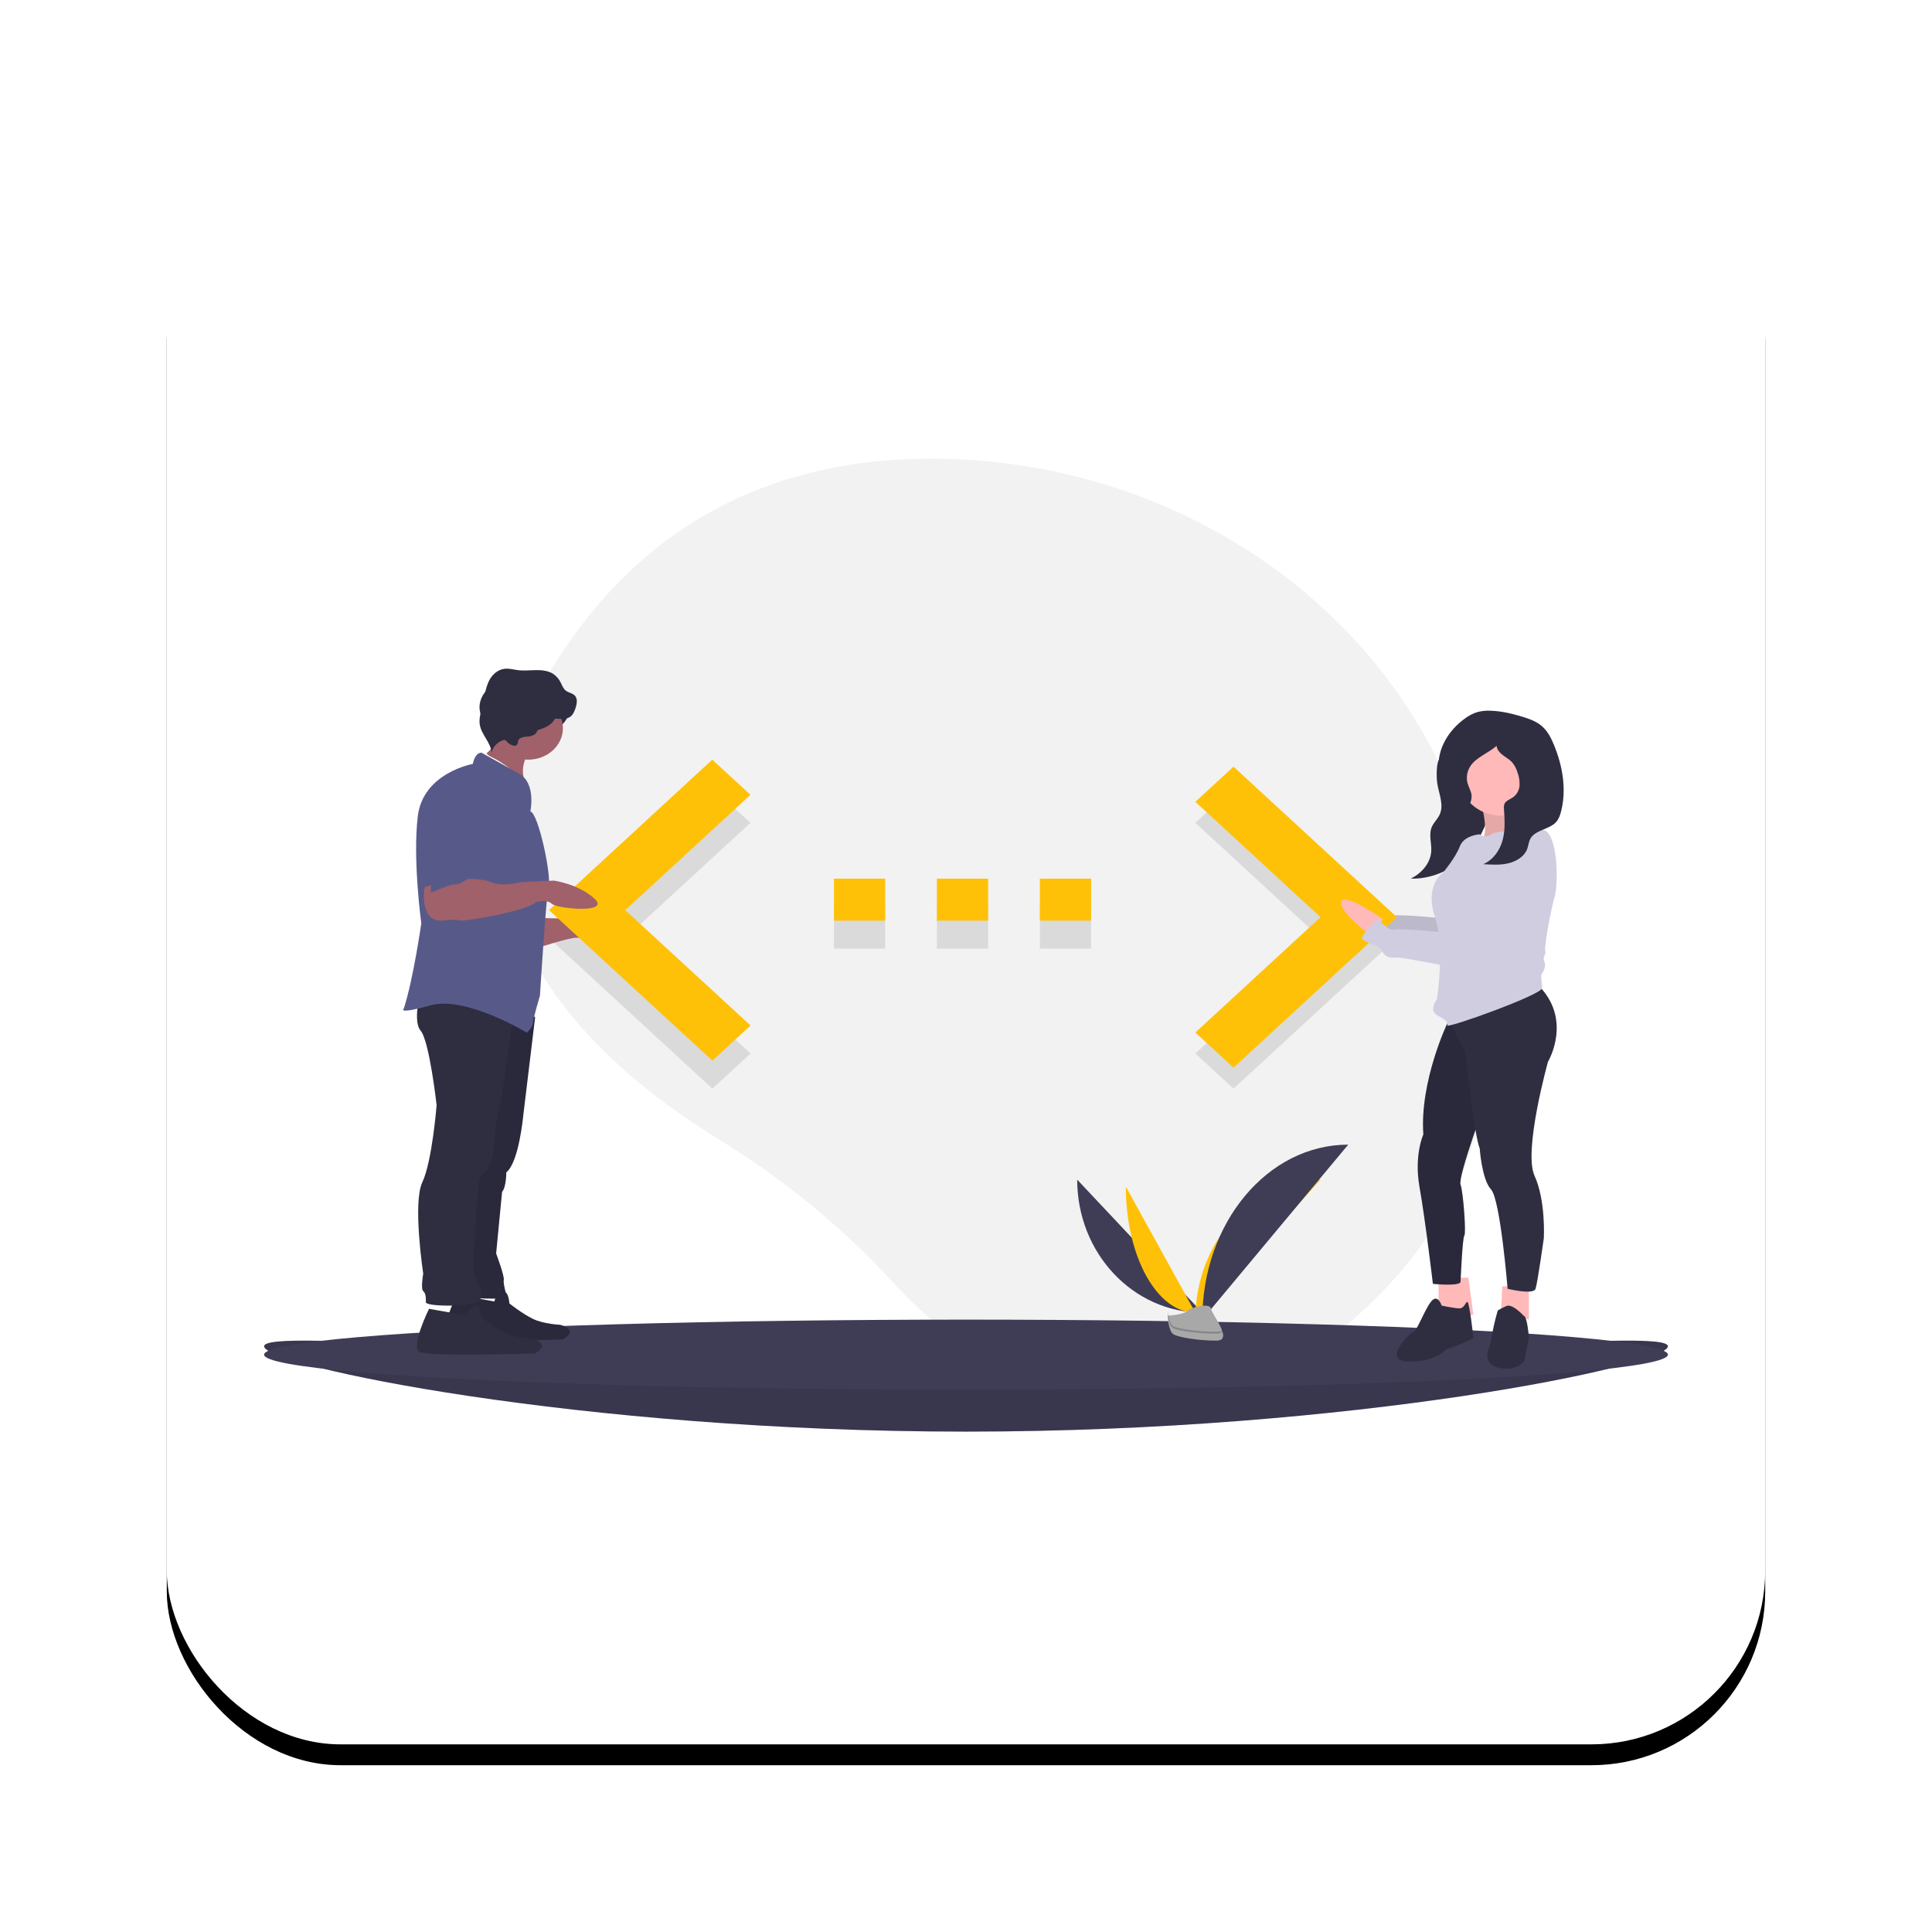 <?xml version="1.0" encoding="UTF-8"?>
<svg width="278px" height="278px" viewBox="0 0 278 278" version="1.1" xmlns="http://www.w3.org/2000/svg" xmlns:xlink="http://www.w3.org/1999/xlink">
    <!-- Generator: Sketch 58 (84663) - https://sketch.com -->
    <desc>Created with Sketch.</desc>
    <defs>
        <rect id="path-1" x="0" y="0" width="230" height="230" rx="25"></rect>
        <filter x="-16.3%" y="-15.0%" width="132.6%" height="132.6%" filterUnits="objectBoundingBox" id="filter-2">
            <feOffset dx="0" dy="3" in="SourceAlpha" result="shadowOffsetOuter1"></feOffset>
            <feGaussianBlur stdDeviation="12" in="shadowOffsetOuter1" result="shadowBlurOuter1"></feGaussianBlur>
            <feColorMatrix values="0 0 0 0 0   0 0 0 0 0   0 0 0 0 0  0 0 0 0.5 0" type="matrix" in="shadowBlurOuter1"></feColorMatrix>
        </filter>
    </defs>
    <g id="Page-1" stroke="none" stroke-width="1" fill="none" fill-rule="evenodd">
        <g id="Group-6" transform="translate(24, 21)">
            <g id="Rectangle">
                <use fill="black" fill-opacity="1" filter="url(#filter-2)" xlink:href="#path-1"></use>
                <use fill="#FFFFFF" fill-rule="evenodd" xlink:href="#path-1"></use>
            </g>
            <g id="undraw_code_typing_7jnv" transform="translate(14, 45)" fill-rule="nonzero">
                <path d="M173.555,55.649 C164.696,23.88 134.085,0.948 98.153,0.028 C79.157,-0.458 59.168,5.287 44.615,25.392 C18.599,61.331 46.214,86.166 65.466,97.967 C74.767,103.68 83.148,110.549 90.366,118.376 C103.37,132.448 128.387,149.935 158.181,122.536 C179.776,102.676 179.457,76.81 173.555,55.649 Z" id="Path" fill="#F2F2F2"></path>
                <polygon id="Path" fill="#000000" opacity="0.1" points="134 85.589 152.015 68.993 134 52.397 139.492 47.338 163 68.993 139.492 90.647 134 85.589"></polygon>
                <path d="M82,70.504 L89.371,70.504 L89.371,64.46 L82,64.46 L82,70.504 Z M119,64.46 L111.629,64.46 L111.629,70.504 L119,70.504 L119,64.46 Z M96.815,70.504 L104.185,70.504 L104.185,64.46 L96.815,64.46 L96.815,70.504 Z" id="Shape" fill="#000000" opacity="0.1"></path>
                <polygon id="Path" fill="#000000" opacity="0.1" points="70 85.589 51.967 68.993 69.982 52.397 64.489 47.338 41 68.993 64.508 90.647"></polygon>
                <path d="M202,127.723 C202,130.472 156.781,140 101,140 C45.219,140 0,130.472 0,127.723 C0,124.974 45.219,130.046 101,130.046 C156.781,130.046 202,124.974 202,127.723 Z" id="Path" fill="#3F3D56"></path>
                <path d="M202,127.723 C202,130.472 156.781,140 101,140 C45.219,140 0,130.472 0,127.723 C0,124.974 45.219,130.046 101,130.046 C156.781,130.046 202,124.974 202,127.723 Z" id="Path" fill="#000000" opacity="0.1"></path>
                <ellipse id="Oval" fill="#3F3D56" cx="101" cy="128.921" rx="101" ry="5.036"></ellipse>
                <path d="M117,103.741 C117,114.319 125.051,122.878 135,122.878" id="Path" fill="#3F3D56"></path>
                <path d="M134,123.885 C134,112.751 142.051,103.741 152,103.741" id="Path" fill="#FFC107"></path>
                <path d="M124,104.748 C124,114.769 128.473,122.878 134,122.878" id="Path" fill="#FFC107"></path>
                <path d="M135,123.885 C135,109.967 144.393,98.705 156,98.705" id="Path" fill="#3F3D56"></path>
                <path d="M130,123.311 C130,123.311 132.15,123.229 132.798,122.657 C133.446,122.085 136.105,121.402 136.266,122.319 C136.427,123.236 139.497,126.881 137.07,126.906 C134.642,126.93 131.43,126.437 130.783,125.949 C130.136,125.46 130,123.311 130,123.311 Z" id="Path" fill="#A8A8A8"></path>
                <path d="M137.113,125.63 C134.686,125.651 131.473,125.237 130.826,124.827 C130.334,124.515 130.137,123.395 130.072,122.878 C130.026,122.88 130,122.881 130,122.881 C130,122.881 130.136,124.685 130.783,125.095 C131.43,125.505 134.643,125.919 137.07,125.899 C137.771,125.893 138.013,125.633 137.999,125.249 C137.902,125.481 137.635,125.626 137.113,125.63 Z" id="Path" fill="#000000" opacity="0.2"></path>
                <path d="M161,65.255 C161,65.255 155.449,61.322 155.028,62.764 C154.607,64.205 159.101,67.482 159.101,67.482 L161,65.255 Z" id="Path" fill="#FFB9B9"></path>
                <path d="M161,65.255 C161,65.255 155.449,61.322 155.028,62.764 C154.607,64.205 159.101,67.482 159.101,67.482 L161,65.255 Z" id="Path" fill="#000000" opacity="0.1"></path>
                <path d="M179.893,52.374 C179.893,52.374 172.919,63.283 172.771,64.841 C172.622,66.4 172.622,66.53 172.029,66.4 C171.436,66.27 163.275,65.491 162.533,65.75 C161.791,66.01 160.308,64.192 160.308,64.192 C160.308,64.192 157.489,66.66 158.082,67.179 C158.676,67.698 160.456,67.958 160.753,68.608 C161.05,69.257 161.495,69.906 162.83,69.776 C164.165,69.646 173.216,71.854 174.403,71.465 C175.59,71.075 175.887,70.426 176.48,70.426 C177.074,70.426 178.261,69.906 178.261,69.776 C178.261,69.646 182.415,62.763 182.415,62.763 C182.415,62.763 187.311,53.413 179.893,52.374 Z" id="Path" fill="#D0CDE1"></path>
                <path d="M179.893,52.374 C179.893,52.374 172.919,63.283 172.771,64.841 C172.622,66.4 172.622,66.53 172.029,66.4 C171.436,66.27 163.275,65.491 162.533,65.75 C161.791,66.01 160.308,64.192 160.308,64.192 C160.308,64.192 157.489,66.66 158.082,67.179 C158.676,67.698 160.456,67.958 160.753,68.608 C161.05,69.257 161.495,69.906 162.83,69.776 C164.165,69.646 173.216,71.854 174.403,71.465 C175.59,71.075 175.887,70.426 176.48,70.426 C177.074,70.426 178.261,69.906 178.261,69.776 C178.261,69.646 182.415,62.763 182.415,62.763 C182.415,62.763 187.311,53.413 179.893,52.374 Z" id="Path" fill="#000000" opacity="0.1"></path>
                <path d="M168.766,44.518 C168.7,45.243 168.714,45.971 168.806,46.693 C169.041,48.261 169.861,49.895 169.087,51.358 C168.806,51.889 168.33,52.351 168.071,52.889 C167.522,54.027 168.019,55.288 167.945,56.499 C167.848,58.064 166.719,59.571 165,60.428 C167.936,60.508 170.728,59.23 172.576,57.488 C174.423,55.746 175.452,53.585 176.223,51.423 C176.62,50.408 176.874,49.354 176.98,48.285 C177.042,47.67 176.96,47.051 176.74,46.466 C176.468,45.894 176.111,45.356 175.677,44.868 C175.215,44.295 174.739,43.711 174.057,43.285 C173.216,42.76 171.595,42.233 170.48,42.31 C169.112,42.403 168.824,43.682 168.766,44.518 Z" id="Path" fill="#2F2E41"></path>
                <path d="M175,49.052 C175,49.052 176.375,53.645 175.25,54.941 C174.125,56.237 182,54.352 182,54.352 C182,54.352 178.125,50.701 180,48.345 L175,49.052 Z" id="Path" fill="#FFB9B9"></path>
                <path d="M175,49.052 C175,49.052 176.375,53.645 175.25,54.941 C174.125,56.237 182,54.352 182,54.352 C182,54.352 178.125,50.701 180,48.345 L175,49.052 Z" id="Path" fill="#000000" opacity="0.1"></path>
                <polygon id="Path" fill="#FFC107" points="134 82.568 152.015 65.971 134 49.375 139.492 44.317 163 65.971 139.492 87.626 134 82.568"></polygon>
                <polygon id="Path" fill="#FFB9B9" points="169 117.968 169 121.619 171.679 123.885 174 123.129 173.286 117.842"></polygon>
                <path d="M169.446,121.868 C169.446,121.868 168.877,120.018 167.881,121.339 C166.885,122.661 165.889,125.568 165.32,125.7 C164.75,125.832 160.766,129.928 164.75,129.928 C168.735,129.928 170.016,128.21 170.016,128.21 C170.016,128.21 174,126.757 174,126.492 C174,126.228 173.431,121.339 173.146,121.339 C172.862,121.339 172.719,122.264 172.008,122.264 C171.296,122.264 169.446,121.868 169.446,121.868 Z" id="Path" fill="#2F2E41"></path>
                <polygon id="Path" fill="#FFB9B9" points="178.167 119.107 178 122.594 182 123.885 182 118.849"></polygon>
                <path d="M181.253,123.336 C181.253,123.336 179.635,121.54 178.764,121.925 C178.333,122.103 177.917,122.318 177.519,122.566 C177.519,122.566 177.021,124.234 176.772,125.645 C176.524,127.056 176.399,127.697 176.15,128.21 C175.901,128.723 175.652,130.648 178.142,130.904 C180.631,131.161 181.378,129.75 181.378,129.75 L182,126.414 C182,126.414 181.751,123.336 181.253,123.336 Z" id="Path" fill="#2F2E41"></path>
                <path d="M170.24,81.286 C170.24,81.286 166.263,89.651 166.811,97.243 C166.811,97.243 165.44,100.203 166.263,104.836 C167.086,109.469 168.183,118.734 168.183,118.734 C168.183,118.734 171.886,119.12 172.16,118.477 C172.16,118.477 172.434,112.042 172.709,111.785 C172.983,111.528 172.571,105.608 172.16,104.45 C171.749,103.292 176,91.838 176,91.838 L174.903,77.554 L170.24,81.286 Z" id="Path" fill="#2F2E41"></path>
                <path d="M170.24,81.286 C170.24,81.286 166.263,89.651 166.811,97.243 C166.811,97.243 165.44,100.203 166.263,104.836 C167.086,109.469 168.183,118.734 168.183,118.734 C168.183,118.734 171.886,119.12 172.16,118.477 C172.16,118.477 172.434,112.042 172.709,111.785 C172.983,111.528 172.571,105.608 172.16,104.45 C171.749,103.292 176,91.838 176,91.838 L174.903,77.554 L170.24,81.286 Z" id="Path" fill="#000000" opacity="0.1"></path>
                <path d="M170,79.904 L172.829,85.326 C172.829,85.326 174.169,97.624 174.914,99.211 C174.914,99.211 175.212,103.708 176.552,105.162 C177.892,106.617 178.934,119.445 178.934,119.445 C178.934,119.445 182.657,120.37 182.955,119.445 C183.253,118.519 184.146,112.171 184.146,112.171 C184.146,112.171 184.444,106.749 182.806,103.179 C181.168,99.608 184.742,86.78 184.742,86.78 C184.742,86.78 188.464,80.565 183.104,75.54 L170,79.904 Z" id="Path" fill="#2F2E41"></path>
                <ellipse id="Oval" fill="#FFB9B9" cx="178" cy="45.827" rx="6" ry="5.54"></ellipse>
                <path d="M183.899,53.381 C183.899,53.381 177.451,53.381 176.551,54.052 C176.089,54.445 175.364,54.445 174.902,54.052 C174.902,54.052 172.652,54.186 172.053,55.795 C171.453,57.404 169.653,59.55 169.653,59.55 C169.653,59.55 166.954,61.293 168.454,65.853 C169.953,70.412 168.753,77.788 168.753,77.788 C168.753,77.788 167.554,79.397 168.753,80.067 C169.953,80.738 170.403,81.006 170.253,81.542 C170.103,82.079 183.899,77.117 183.899,76.178 C183.899,75.24 183.599,74.435 183.899,74.033 C184.199,73.63 184.499,72.96 184.199,72.289 C183.899,71.619 184.499,71.485 184.349,70.814 C184.199,70.144 185.099,65.182 185.699,63.036 C186.298,60.891 186.148,53.515 183.899,53.381 Z" id="Path" fill="#D0CDE1"></path>
                <path d="M161,66.262 C161,66.262 155.449,62.329 155.028,63.771 C154.607,65.213 159.101,68.489 159.101,68.489 L161,66.262 Z" id="Path" fill="#FFB9B9"></path>
                <path d="M179.893,54.388 C179.893,54.388 172.919,65.297 172.771,66.856 C172.622,68.414 172.622,68.544 172.029,68.414 C171.436,68.284 163.275,67.505 162.533,67.765 C161.791,68.025 160.308,66.206 160.308,66.206 C160.308,66.206 157.489,68.674 158.082,69.193 C158.676,69.713 160.456,69.973 160.753,70.622 C161.05,71.271 161.495,71.921 162.83,71.791 C164.165,71.661 173.216,73.869 174.403,73.479 C175.59,73.089 175.887,72.44 176.48,72.44 C177.074,72.44 178.261,71.921 178.261,71.791 C178.261,71.661 182.415,64.778 182.415,64.778 C182.415,64.778 187.311,55.427 179.893,54.388 Z" id="Path" fill="#D0CDE1"></path>
                <path d="M173.736,48.342 C173.652,47.794 173.346,47.296 173.188,46.761 C172.939,45.897 173.087,44.976 173.596,44.214 C174.464,42.931 176.167,42.363 177.356,41.317 C177.38,41.849 177.784,42.305 178.23,42.647 C178.677,42.99 179.189,43.268 179.567,43.674 C179.93,44.102 180.194,44.593 180.345,45.117 C180.578,45.724 180.682,46.366 180.652,47.009 C180.618,47.659 180.294,48.267 179.756,48.692 C179.314,49.012 178.695,49.195 178.482,49.672 C178.398,49.911 178.373,50.164 178.411,50.413 C178.512,51.899 178.607,53.411 178.224,54.858 C177.842,56.305 176.906,57.703 175.438,58.345 C176.644,58.423 177.876,58.499 179.046,58.221 C180.216,57.942 181.335,57.24 181.739,56.197 C181.938,55.682 181.956,55.11 182.239,54.629 C182.955,53.412 184.931,53.357 185.902,52.298 C186.291,51.875 186.479,51.329 186.618,50.791 C187.438,47.624 186.862,44.262 185.614,41.214 C185.184,40.164 184.648,39.106 183.726,38.368 C182.94,37.74 181.938,37.394 180.946,37.098 C179.499,36.667 178.009,36.313 176.488,36.268 C175.827,36.232 175.165,36.303 174.531,36.477 C173.905,36.684 173.322,36.988 172.809,37.375 C170.426,39.072 168.804,41.784 169.019,44.541 C169.149,46.209 169.921,47.787 170.913,49.191 C171.26,49.682 172.08,50.73 172.841,50.421 C173.532,50.141 173.827,48.934 173.736,48.342 Z" id="Path" fill="#2F2E41"></path>
                <path d="M82,66.475 L89.371,66.475 L89.371,60.432 L82,60.432 L82,66.475 Z M119,60.432 L111.629,60.432 L111.629,66.475 L119,66.475 L119,60.432 Z M96.815,66.475 L104.185,66.475 L104.185,60.432 L96.815,60.432 L96.815,66.475 Z" id="Shape" fill="#FFC107"></path>
                <ellipse id="Oval" fill="#2F2E41" cx="37.5" cy="35.755" rx="6.5" ry="4.532"></ellipse>
                <path d="M39.509,66.051 C39.509,66.051 45.237,66.444 46.256,65.658 C47.274,64.872 51.602,66.706 51.984,67.753 C52.366,68.801 45.874,68.932 44.855,68.932 C43.837,68.932 39,70.504 39,70.504 L39.509,66.051 Z" id="Path" fill="#A0616A"></path>
                <path d="M27.736,120.311 C27.736,120.311 24.976,125.877 26.416,126.549 C27.856,127.22 42.979,126.74 42.979,126.74 C42.979,126.74 45.5,125.493 42.619,124.629 C42.619,124.629 40.219,124.533 38.658,123.766 C37.098,122.998 35.298,121.558 35.298,121.558 C35.298,121.558 35.178,119.447 34.218,119.927 C33.637,120.233 33.244,120.721 33.137,121.271 L27.736,120.311 Z" id="Path" fill="#2F2E41"></path>
                <path d="M27.736,120.311 C27.736,120.311 24.976,125.877 26.416,126.549 C27.856,127.22 42.979,126.74 42.979,126.74 C42.979,126.74 45.5,125.493 42.619,124.629 C42.619,124.629 40.219,124.533 38.658,123.766 C37.098,122.998 35.298,121.558 35.298,121.558 C35.298,121.558 35.178,119.447 34.218,119.927 C33.637,120.233 33.244,120.721 33.137,121.271 L27.736,120.311 Z" id="Path" fill="#000000" opacity="0.1"></path>
                <polygon id="Path" fill="#FFC107" points="70 81.56 51.967 64.964 69.982 48.368 64.489 43.309 41 64.964 64.508 86.619"></polygon>
                <path d="M23.736,122.325 C23.736,122.325 20.976,127.891 22.416,128.563 C23.856,129.235 38.979,128.755 38.979,128.755 C38.979,128.755 41.5,127.507 38.619,126.644 C38.619,126.644 36.219,126.548 34.658,125.78 C33.098,125.012 31.298,123.573 31.298,123.573 C31.298,123.573 31.178,121.462 30.218,121.941 C29.637,122.247 29.244,122.735 29.137,123.285 L23.736,122.325 Z" id="Path" fill="#2F2E41"></path>
                <path d="M39,80.36 L37.293,94.501 C37.293,94.501 36.683,101.235 34.854,102.694 C34.854,102.694 34.854,104.827 34.244,105.5 L33.39,114.366 C33.39,114.366 34.61,117.621 34.488,118.182 C34.366,118.743 34.976,120.539 34.854,120.764 C34.732,120.988 29,120.764 29,120.764 L30.22,102.694 L34,77.554 L39,80.36 Z" id="Path" fill="#2F2E41"></path>
                <path d="M39,80.36 L37.293,94.501 C37.293,94.501 36.683,101.235 34.854,102.694 C34.854,102.694 34.854,104.827 34.244,105.5 L33.39,114.366 C33.39,114.366 34.61,117.621 34.488,118.182 C34.366,118.743 34.976,120.539 34.854,120.764 C34.732,120.988 29,120.764 29,120.764 L30.22,102.694 L34,77.554 L39,80.36 Z" id="Path" fill="#000000" opacity="0.1"></path>
                <path d="M36,78.512 C36,78.512 34.587,90.287 33.945,92.802 C33.541,94.458 33.283,96.14 33.174,97.832 C33.174,97.832 33.045,101.49 31.889,102.519 C31.205,103.121 30.833,103.949 30.861,104.805 C30.861,104.805 29.705,116.352 30.348,117.723 C30.99,119.095 31.632,120.238 30.99,121.153 C30.348,122.067 23.282,122.067 23.282,121.382 C23.282,120.696 23.282,120.124 22.897,119.781 C22.511,119.438 22.897,117.266 22.897,117.266 C22.897,117.266 21.355,107.092 22.768,104.119 C24.181,101.147 24.824,93.03 24.824,93.03 C24.824,93.03 23.796,83.771 22.511,82.284 C21.227,80.798 22.768,75.54 22.768,75.54 L36,78.512 Z" id="Path" fill="#2F2E41"></path>
                <path d="M32,42.368 C32.14,42.652 32.474,42.81 32.778,42.96 C34.54,43.828 36.016,45.087 37.469,46.331 C37.106,45.232 37.184,44.054 37.688,43.001 C37.861,42.642 38.089,42.256 37.965,41.88 C37.873,41.604 37.61,41.405 37.356,41.229 C36.763,40.819 36.143,40.441 35.499,40.097 C35.05,39.856 34.126,39.216 33.61,39.286 C33.583,39.909 33.569,40.466 33.264,41.048 C33.191,41.186 32.053,42.476 32,42.368 Z" id="Path" fill="#A0616A"></path>
                <ellipse id="Oval" fill="#A0616A" cx="38" cy="38.777" rx="5" ry="4.532"></ellipse>
                <path d="M38.314,50.755 C38.314,50.755 39.193,46.703 36.682,45.314 C34.171,43.924 31.283,42.304 31.283,42.304 C31.283,42.304 30.404,42.188 30.028,43.924 C30.028,43.924 22.871,45.198 22.118,51.449 C21.364,57.7 22.62,66.846 22.62,66.846 C22.62,66.846 21.49,74.834 20.109,79.117 C20.109,79.117 18.979,80.043 24.001,78.654 C29.023,77.265 37.812,82.59 37.812,82.59 C37.812,82.59 38.691,81.78 38.691,81.201 C38.691,80.622 39.695,77.265 39.695,77.265 C39.695,77.265 40.574,63.026 40.951,61.405 C41.328,59.784 39.444,50.986 38.314,50.755 Z" id="Path" fill="#575A89"></path>
                <path d="M36.822,40.249 C37.142,40.084 37.501,39.995 37.866,39.99 C38.233,39.985 38.59,39.886 38.9,39.704 C39.403,39.345 39.44,38.651 39.808,38.171 C40.341,37.475 41.404,37.392 42.321,37.426 C42.882,37.448 43.487,37.479 43.959,37.197 C44.444,36.907 44.664,36.361 44.828,35.847 C45.021,35.239 45.146,34.496 44.667,34.045 C44.334,33.732 43.809,33.67 43.439,33.395 C43.056,33.11 42.898,32.646 42.689,32.233 C42.452,31.729 42.077,31.292 41.602,30.966 C40.904,30.515 40.013,30.414 39.164,30.423 C38.314,30.431 37.461,30.535 36.618,30.438 C35.928,30.359 35.239,30.145 34.551,30.24 C33.673,30.36 32.947,30.976 32.515,31.695 C32.083,32.415 31.897,33.237 31.718,34.044 L31.228,36.24 C31.077,36.921 30.924,37.62 31.042,38.307 C31.284,39.731 32.639,40.863 32.732,42.302 C32.913,41.495 33.518,40.826 34.342,40.522 C34.444,40.476 34.56,40.463 34.67,40.485 C34.805,40.525 34.883,40.65 34.968,40.755 C35.191,41.03 35.89,41.447 36.286,41.252 C36.641,41.078 36.376,40.53 36.822,40.249 Z" id="Path" fill="#2F2E41"></path>
                <path d="M23.095,61.665 C23.095,61.665 22.198,66.922 25.914,66.444 C25.914,66.444 27.836,66.205 28.093,66.444 C28.349,66.683 37.831,65.13 39.113,63.815 C39.113,63.815 40.65,63.338 41.419,64.054 C42.188,64.771 49.877,65.488 47.57,63.338 C45.263,61.187 41.676,60.709 41.676,60.709 L36.806,60.948 C36.806,60.948 34.243,61.665 32.706,60.948 C31.168,60.231 26.811,60.47 26.811,60.47 L23.095,61.665 Z" id="Path" fill="#A0616A"></path>
                <path d="M29.32,44.317 C29.32,44.317 24,44.909 24,52.611 L24,62.446 C24,62.446 26.956,61.143 27.547,61.261 C28.138,61.38 30.503,59.721 30.503,59.721 C30.503,59.721 33.222,53.322 32.985,51.545 C32.749,49.767 32.867,44.554 29.32,44.317 Z" id="Path" fill="#575A89"></path>
                <ellipse id="Oval" fill="#2F2E41" cx="37.5" cy="36.763" rx="4.5" ry="2.518"></ellipse>
                <ellipse id="Oval" fill="#2F2E41" cx="34" cy="36.763" rx="2" ry="3.525"></ellipse>
            </g>
        </g>
    </g>
</svg>